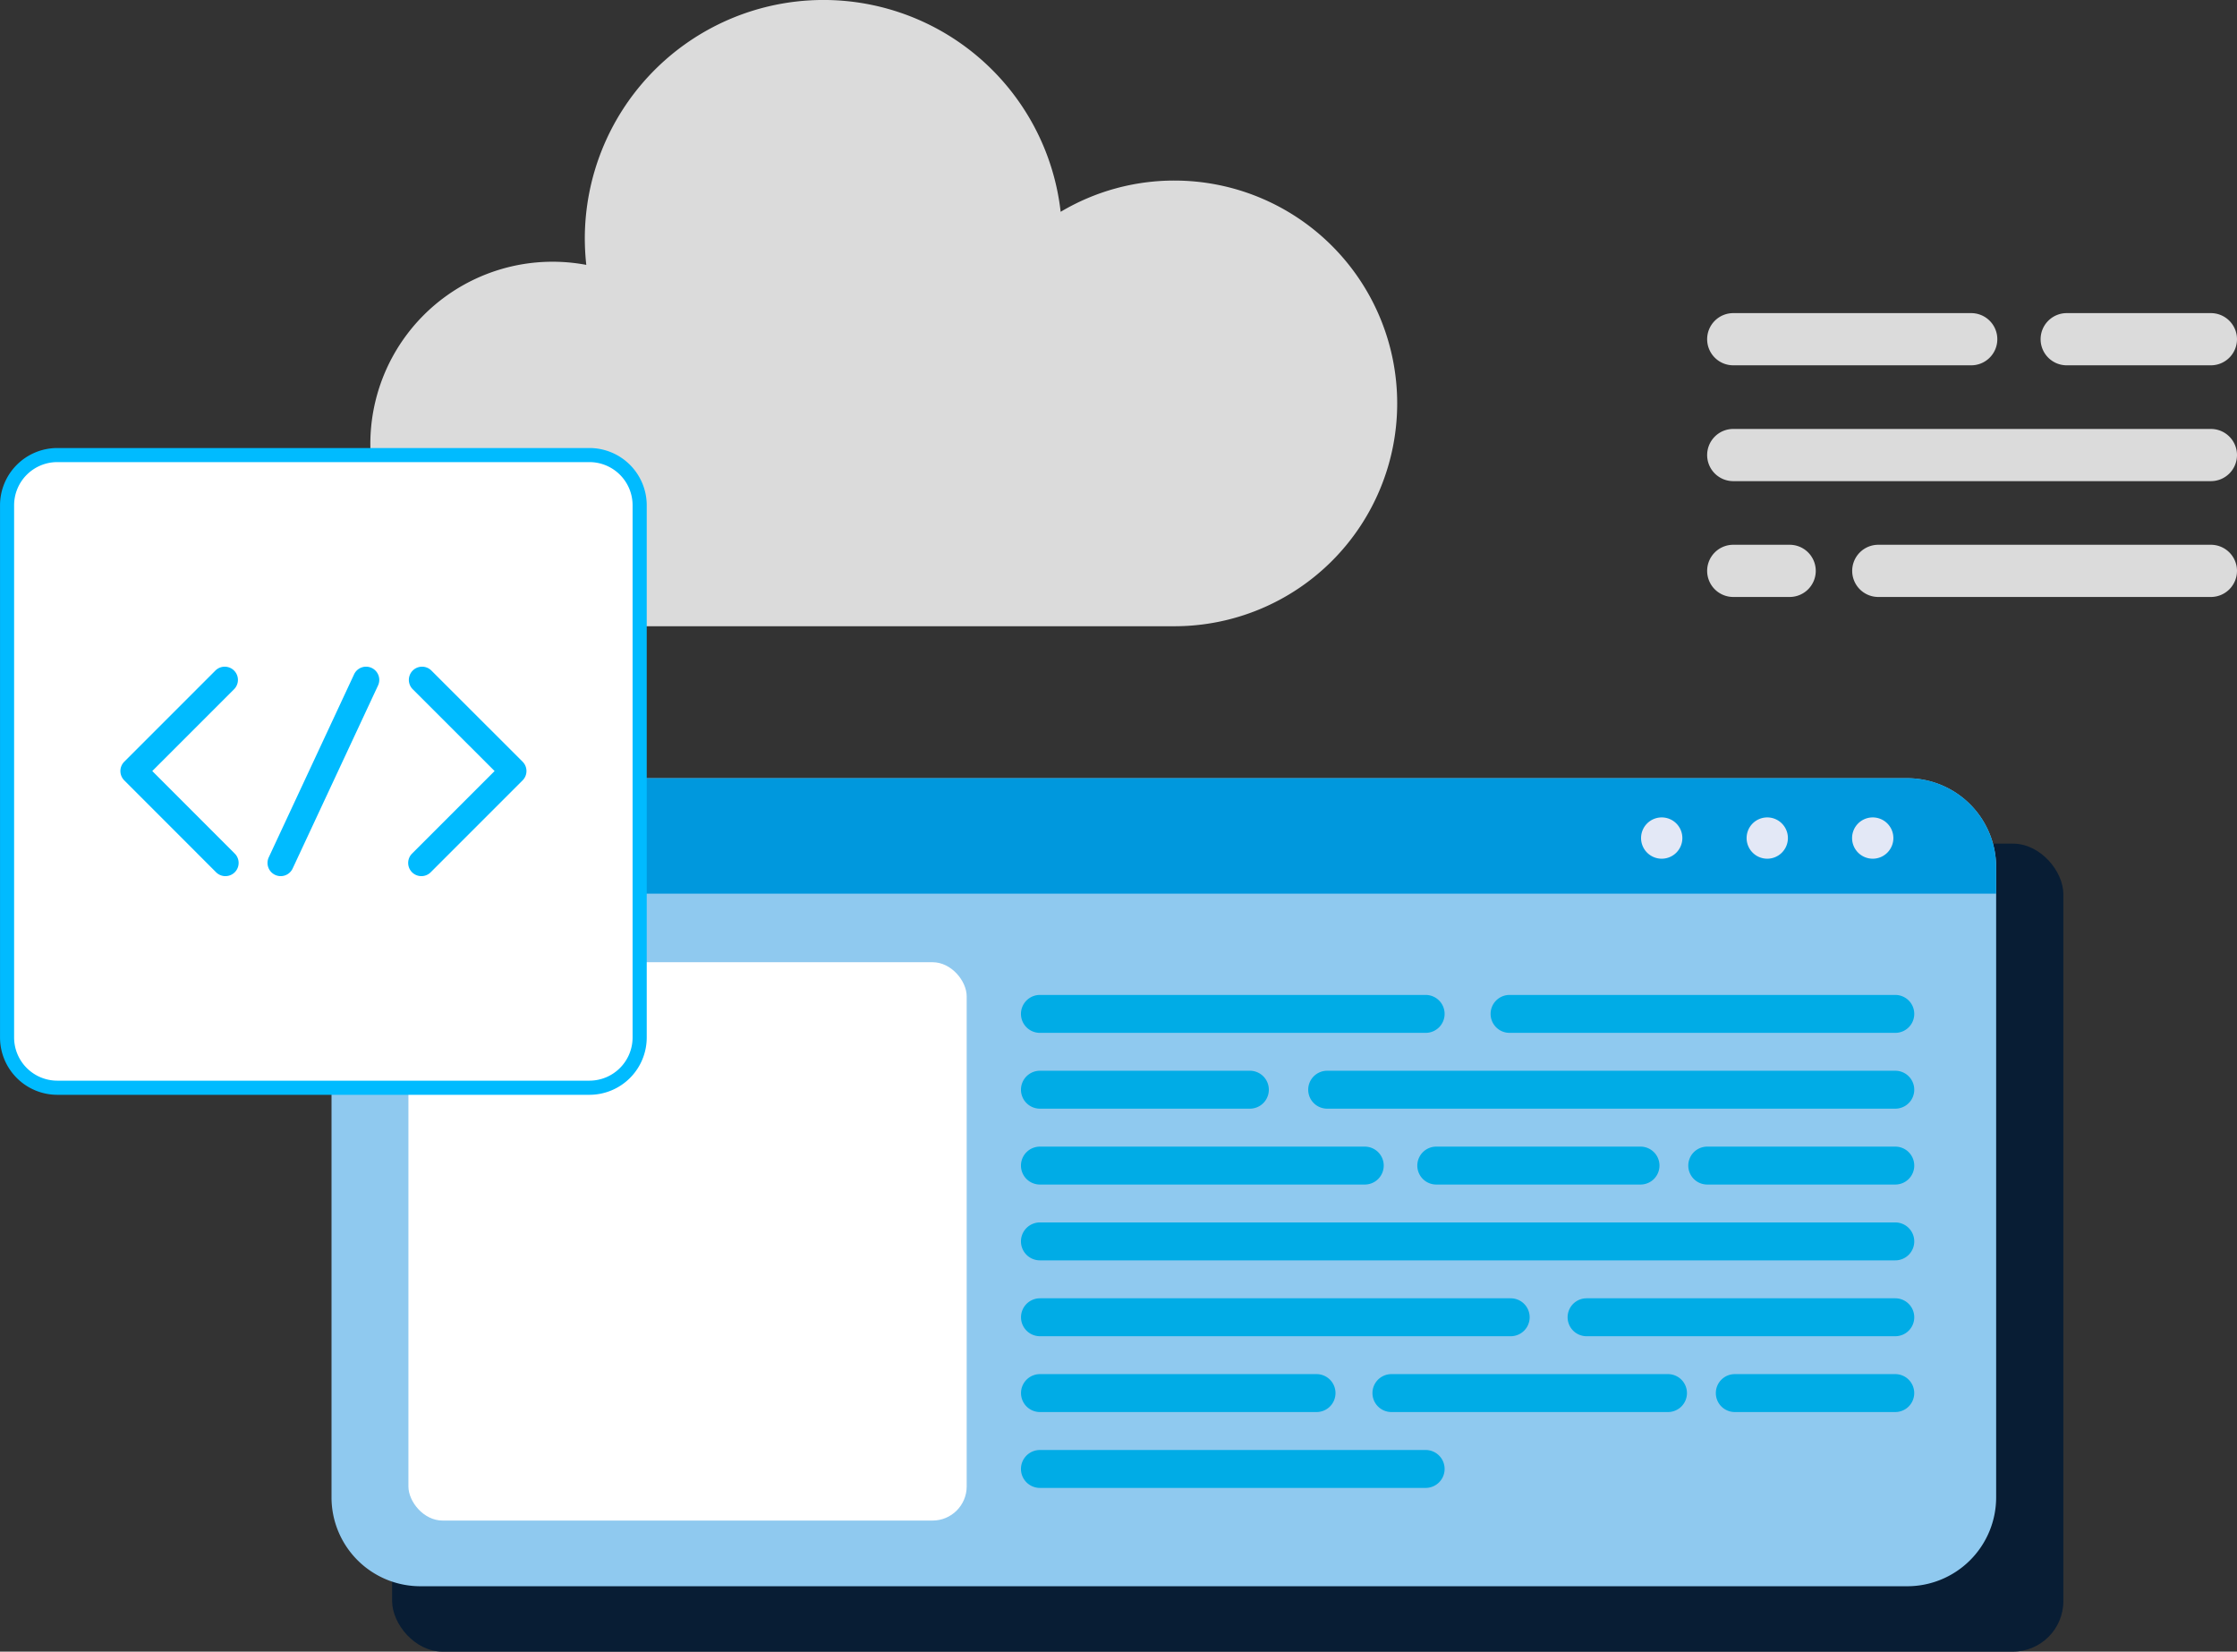 <svg xmlns="http://www.w3.org/2000/svg" width="318.58" height="235.189" viewBox="0 0 318.58 235.189"><rect x="0" y="0" width="318.58" height="235.189" fill="#333333" stroke="none"/><g id="Digital_products" data-name="Digital products" transform="translate(-813.255 -3573.613)"><path id="Path_2278" data-name="Path 2278" d="M120.913,784.982a31.621,31.621,0,0,0-16.2,4.45,33.991,33.991,0,0,0-67.766,3.835,35.355,35.355,0,0,0,.21,3.721,25.952,25.952,0,1,0-4.806,51.456h88.559a31.731,31.731,0,1,0,0-63.462Z" transform="translate(859.593 2814.343)" fill="#dbdbdb"></path><g id="Group_2016" data-name="Group 2016" transform="translate(860.466 3684.428)"><rect id="Rectangle_2455" data-name="Rectangle 2455" width="238.009" height="115.061" rx="7.2" transform="translate(8.632 9.314)" fill="#081d34"></rect><path id="Path_2185" data-name="Path 2185" d="M622.608,423.949v89.738a12.661,12.661,0,0,1-12.67,12.654H398.21a12.656,12.656,0,0,1-12.669-12.654V423.95a12.674,12.674,0,0,1,12.669-12.67H609.939a12.674,12.674,0,0,1,12.67,12.67Z" transform="translate(-385.539 -411.28)" fill="#8fc9ef"></path><rect id="Rectangle_2456" data-name="Rectangle 2456" width="79.506" height="79.506" rx="4.86" transform="translate(10.953 26.202)" fill="#fff"></rect><path id="Path_2186" data-name="Path 2186" d="M568.41,456.04H513.475a2.7,2.7,0,0,1-2.7-2.7h0a2.7,2.7,0,0,1,2.7-2.7H568.41a2.7,2.7,0,0,1,2.7,2.7h0A2.7,2.7,0,0,1,568.41,456.04Z" transform="translate(-412.588 -419.779)" fill="#00ace6"></path><path id="Path_2187" data-name="Path 2187" d="M543.377,469.81h-29.9a2.7,2.7,0,0,1-2.7-2.7h0a2.7,2.7,0,0,1,2.7-2.7h29.9a2.7,2.7,0,0,1,2.7,2.7h0A2.7,2.7,0,0,1,543.377,469.81Z" transform="translate(-412.588 -422.754)" fill="#00ace6"></path><path id="Path_2188" data-name="Path 2188" d="M646.564,469.81h-80.91a2.7,2.7,0,0,1-2.7-2.7h0a2.7,2.7,0,0,1,2.7-2.7h80.91a2.7,2.7,0,0,1,2.7,2.7h0A2.7,2.7,0,0,1,646.564,469.81Z" transform="translate(-423.858 -422.754)" fill="#00ace6"></path><path id="Path_2189" data-name="Path 2189" d="M559.739,483.59H513.475a2.7,2.7,0,0,1-2.7-2.7h0a2.7,2.7,0,0,1,2.7-2.7h46.264a2.7,2.7,0,0,1,2.7,2.7h0A2.7,2.7,0,0,1,559.739,483.59Z" transform="translate(-412.588 -425.73)" fill="#00ace6"></path><path id="Path_2190" data-name="Path 2190" d="M614.562,483.59H585.475a2.7,2.7,0,0,1-2.7-2.7h0a2.7,2.7,0,0,1,2.7-2.7h29.087a2.7,2.7,0,0,1,2.7,2.7h0A2.7,2.7,0,0,1,614.562,483.59Z" transform="translate(-428.14 -425.73)" fill="#00ace6"></path><path id="Path_2191" data-name="Path 2191" d="M661.476,483.59H634.695a2.7,2.7,0,0,1-2.7-2.7h0a2.7,2.7,0,0,1,2.7-2.7h26.782a2.7,2.7,0,0,1,2.7,2.7h0A2.7,2.7,0,0,1,661.476,483.59Z" transform="translate(-438.771 -425.73)" fill="#00ace6"></path><path id="Path_2192" data-name="Path 2192" d="M635.294,497.36H513.475a2.7,2.7,0,0,1-2.7-2.7h0a2.7,2.7,0,0,1,2.7-2.7H635.294a2.7,2.7,0,0,1,2.7,2.7h0A2.7,2.7,0,0,1,635.294,497.36Z" transform="translate(-412.588 -428.704)" fill="#00ace6"></path><path id="Path_2193" data-name="Path 2193" d="M580.525,511.14h-67.04a2.7,2.7,0,0,1-2.7-2.7h0a2.7,2.7,0,0,1,2.7-2.7h67.04a2.7,2.7,0,0,1,2.7,2.7h0A2.7,2.7,0,0,1,580.525,511.14Z" transform="translate(-412.59 -431.681)" fill="#00ace6"></path><path id="Path_2194" data-name="Path 2194" d="M656.742,511.14H612.775a2.7,2.7,0,0,1-2.7-2.7h0a2.7,2.7,0,0,1,2.7-2.7h43.967a2.7,2.7,0,0,1,2.7,2.7h0A2.7,2.7,0,0,1,656.742,511.14Z" transform="translate(-434.036 -431.681)" fill="#00ace6"></path><path id="Path_2195" data-name="Path 2195" d="M552.873,524.91H513.485a2.7,2.7,0,0,1-2.7-2.7h0a2.7,2.7,0,0,1,2.7-2.7h39.388a2.7,2.7,0,0,1,2.7,2.7h0A2.7,2.7,0,0,1,552.873,524.91Z" transform="translate(-412.59 -434.655)" fill="#00ace6"></path><path id="Path_2196" data-name="Path 2196" d="M616.713,524.91H577.325a2.7,2.7,0,0,1-2.7-2.7h0a2.7,2.7,0,0,1,2.7-2.7h39.389a2.7,2.7,0,0,1,2.7,2.7h0A2.7,2.7,0,0,1,616.713,524.91Z" transform="translate(-426.379 -434.655)" fill="#00ace6"></path><path id="Path_2197" data-name="Path 2197" d="M662.559,524.91H639.7a2.7,2.7,0,0,1-2.7-2.7h0a2.7,2.7,0,0,1,2.7-2.7h22.854a2.7,2.7,0,0,1,2.7,2.7h0A2.7,2.7,0,0,1,662.559,524.91Z" transform="translate(-439.852 -434.655)" fill="#00ace6"></path><path id="Path_2198" data-name="Path 2198" d="M568.41,538.69H513.475a2.7,2.7,0,0,1-2.7-2.7h0a2.7,2.7,0,0,1,2.7-2.7H568.41a2.7,2.7,0,0,1,2.7,2.7h0A2.7,2.7,0,0,1,568.41,538.69Z" transform="translate(-412.588 -437.631)" fill="#00ace6"></path><path id="Path_2199" data-name="Path 2199" d="M653.72,456.04H598.785a2.7,2.7,0,0,1-2.7-2.7h0a2.7,2.7,0,0,1,2.7-2.7H653.72a2.7,2.7,0,0,1,2.7,2.7h0A2.7,2.7,0,0,1,653.72,456.04Z" transform="translate(-431.014 -419.779)" fill="#00ace6"></path><path id="Path_2200" data-name="Path 2200" d="M622.608,423.95v3.771H385.54V423.95a12.675,12.675,0,0,1,12.67-12.67H609.939A12.674,12.674,0,0,1,622.608,423.95Z" transform="translate(-385.539 -411.28)" fill="#0098dd"></path><path id="Path_2201" data-name="Path 2201" d="M629.3,421.34a2.94,2.94,0,1,1-2.94-2.94A2.941,2.941,0,0,1,629.3,421.34Z" transform="translate(-436.92 -412.818)" fill="#e3e8f6"></path><path id="Path_2202" data-name="Path 2202" d="M648.47,421.34a2.94,2.94,0,1,1-2.94-2.94A2.941,2.941,0,0,1,648.47,421.34Z" transform="translate(-441.059 -412.818)" fill="#e3e8f6"></path><path id="Path_2203" data-name="Path 2203" d="M667.63,421.34a2.94,2.94,0,1,1-2.94-2.94A2.941,2.941,0,0,1,667.63,421.34Z" transform="translate(-445.198 -412.818)" fill="#e3e8f6"></path></g><g id="Group_2028" data-name="Group 2028" transform="translate(-20138.375 244.099)"><path id="Path_2247" data-name="Path 2247" d="M213.708,356.352H179.816a3.718,3.718,0,0,1-3.716-3.716h0a3.718,3.718,0,0,1,3.716-3.716h33.892a3.718,3.718,0,0,1,3.716,3.716h0A3.718,3.718,0,0,1,213.708,356.352Z" transform="translate(21018.652 3025.181)" fill="#dbdbdb"></path><path id="Path_2248" data-name="Path 2248" d="M247.842,370.022H179.816a3.718,3.718,0,0,1-3.716-3.716h0a3.718,3.718,0,0,1,3.716-3.716h68.026a3.718,3.718,0,0,1,3.716,3.716h0A3.718,3.718,0,0,1,247.842,370.022Z" transform="translate(21018.652 3028.005)" fill="#dbdbdb"></path><path id="Path_2249" data-name="Path 2249" d="M187.852,383.692h-8.036a3.718,3.718,0,0,1-3.716-3.716h0a3.718,3.718,0,0,1,3.716-3.716h8.036a3.718,3.718,0,0,1,3.716,3.716h0A3.718,3.718,0,0,1,187.852,383.692Z" transform="translate(21018.652 3030.828)" fill="#dbdbdb"></path><path id="Path_2250" data-name="Path 2250" d="M244.305,383.692H196.936a3.718,3.718,0,0,1-3.716-3.716h0a3.718,3.718,0,0,1,3.716-3.716h47.369a3.718,3.718,0,0,1,3.716,3.716h0A3.718,3.718,0,0,1,244.305,383.692Z" transform="translate(21022.188 3030.828)" fill="#dbdbdb"></path><path id="Path_2251" data-name="Path 2251" d="M239.712,356.352H219.176a3.718,3.718,0,0,1-3.716-3.716h0a3.718,3.718,0,0,1,3.716-3.716h20.536a3.718,3.718,0,0,1,3.716,3.716h0A3.718,3.718,0,0,1,239.712,356.352Z" transform="translate(21026.781 3025.181)" fill="#dbdbdb"></path></g><g id="Group_2032" data-name="Group 2032" transform="translate(-20597.221 302.313)"><rect id="Rectangle_2457" data-name="Rectangle 2457" width="90.091" height="90.091" rx="7.15" transform="translate(21411.48 3336.097)" fill="#fff"></rect><path id="Rectangle_2457_-_Outline" data-name="Rectangle 2457 - Outline" d="M7.15-1H82.941A8.164,8.164,0,0,1,91.1,7.15V82.941A8.164,8.164,0,0,1,82.941,91.1H7.15A8.164,8.164,0,0,1-1,82.941V7.15A8.164,8.164,0,0,1,7.15-1ZM82.941,89.086a6.152,6.152,0,0,0,6.145-6.145V7.15a6.152,6.152,0,0,0-6.145-6.145H7.15A6.152,6.152,0,0,0,1.005,7.15V82.941A6.152,6.152,0,0,0,7.15,89.086Z" transform="translate(21411.48 3336.097)" fill="#0bf"></path><path id="Path_2204" data-name="Path 2204" d="M434.618,341.78,421.64,354.758l13.076,13.086" transform="translate(21007.863 3026.335)" fill="rgba(255,255,255,0)"></path><path id="Path_2204_-_Outline" data-name="Path 2204 - Outline" d="M434.716,369.724a1.874,1.874,0,0,1-1.33-.551L420.31,356.087a1.88,1.88,0,0,1,0-2.658l12.978-12.978a1.88,1.88,0,0,1,2.659,2.659L424.3,354.758l11.747,11.756a1.88,1.88,0,0,1-1.33,3.209Z" transform="translate(21007.863 3026.335)" fill="#0bf"></path><path id="Path_2205" data-name="Path 2205" d="M463.578,341.78l12.988,12.978L463.48,367.844" transform="translate(21007.006 3026.335)" fill="rgba(255,255,255,0)"></path><path id="Path_2205_-_Outline" data-name="Path 2205 - Outline" d="M463.48,369.724a1.88,1.88,0,0,1-1.329-3.209l11.756-11.756L462.249,343.11a1.88,1.88,0,1,1,2.658-2.66l12.988,12.978a1.88,1.88,0,0,1,0,2.659l-13.086,13.086A1.874,1.874,0,0,1,463.48,369.724Z" transform="translate(21007.006 3026.335)" fill="#0bf"></path><path id="Line_406" data-name="Line 406" d="M0,27.944a1.873,1.873,0,0,1-.793-.177,1.88,1.88,0,0,1-.909-2.5L10.451-.795a1.88,1.88,0,0,1,2.5-.909,1.88,1.88,0,0,1,.909,2.5L1.7,26.858A1.88,1.88,0,0,1,0,27.944Z" transform="translate(21450.453 3368.115)" fill="#0bf"></path></g></g></svg>